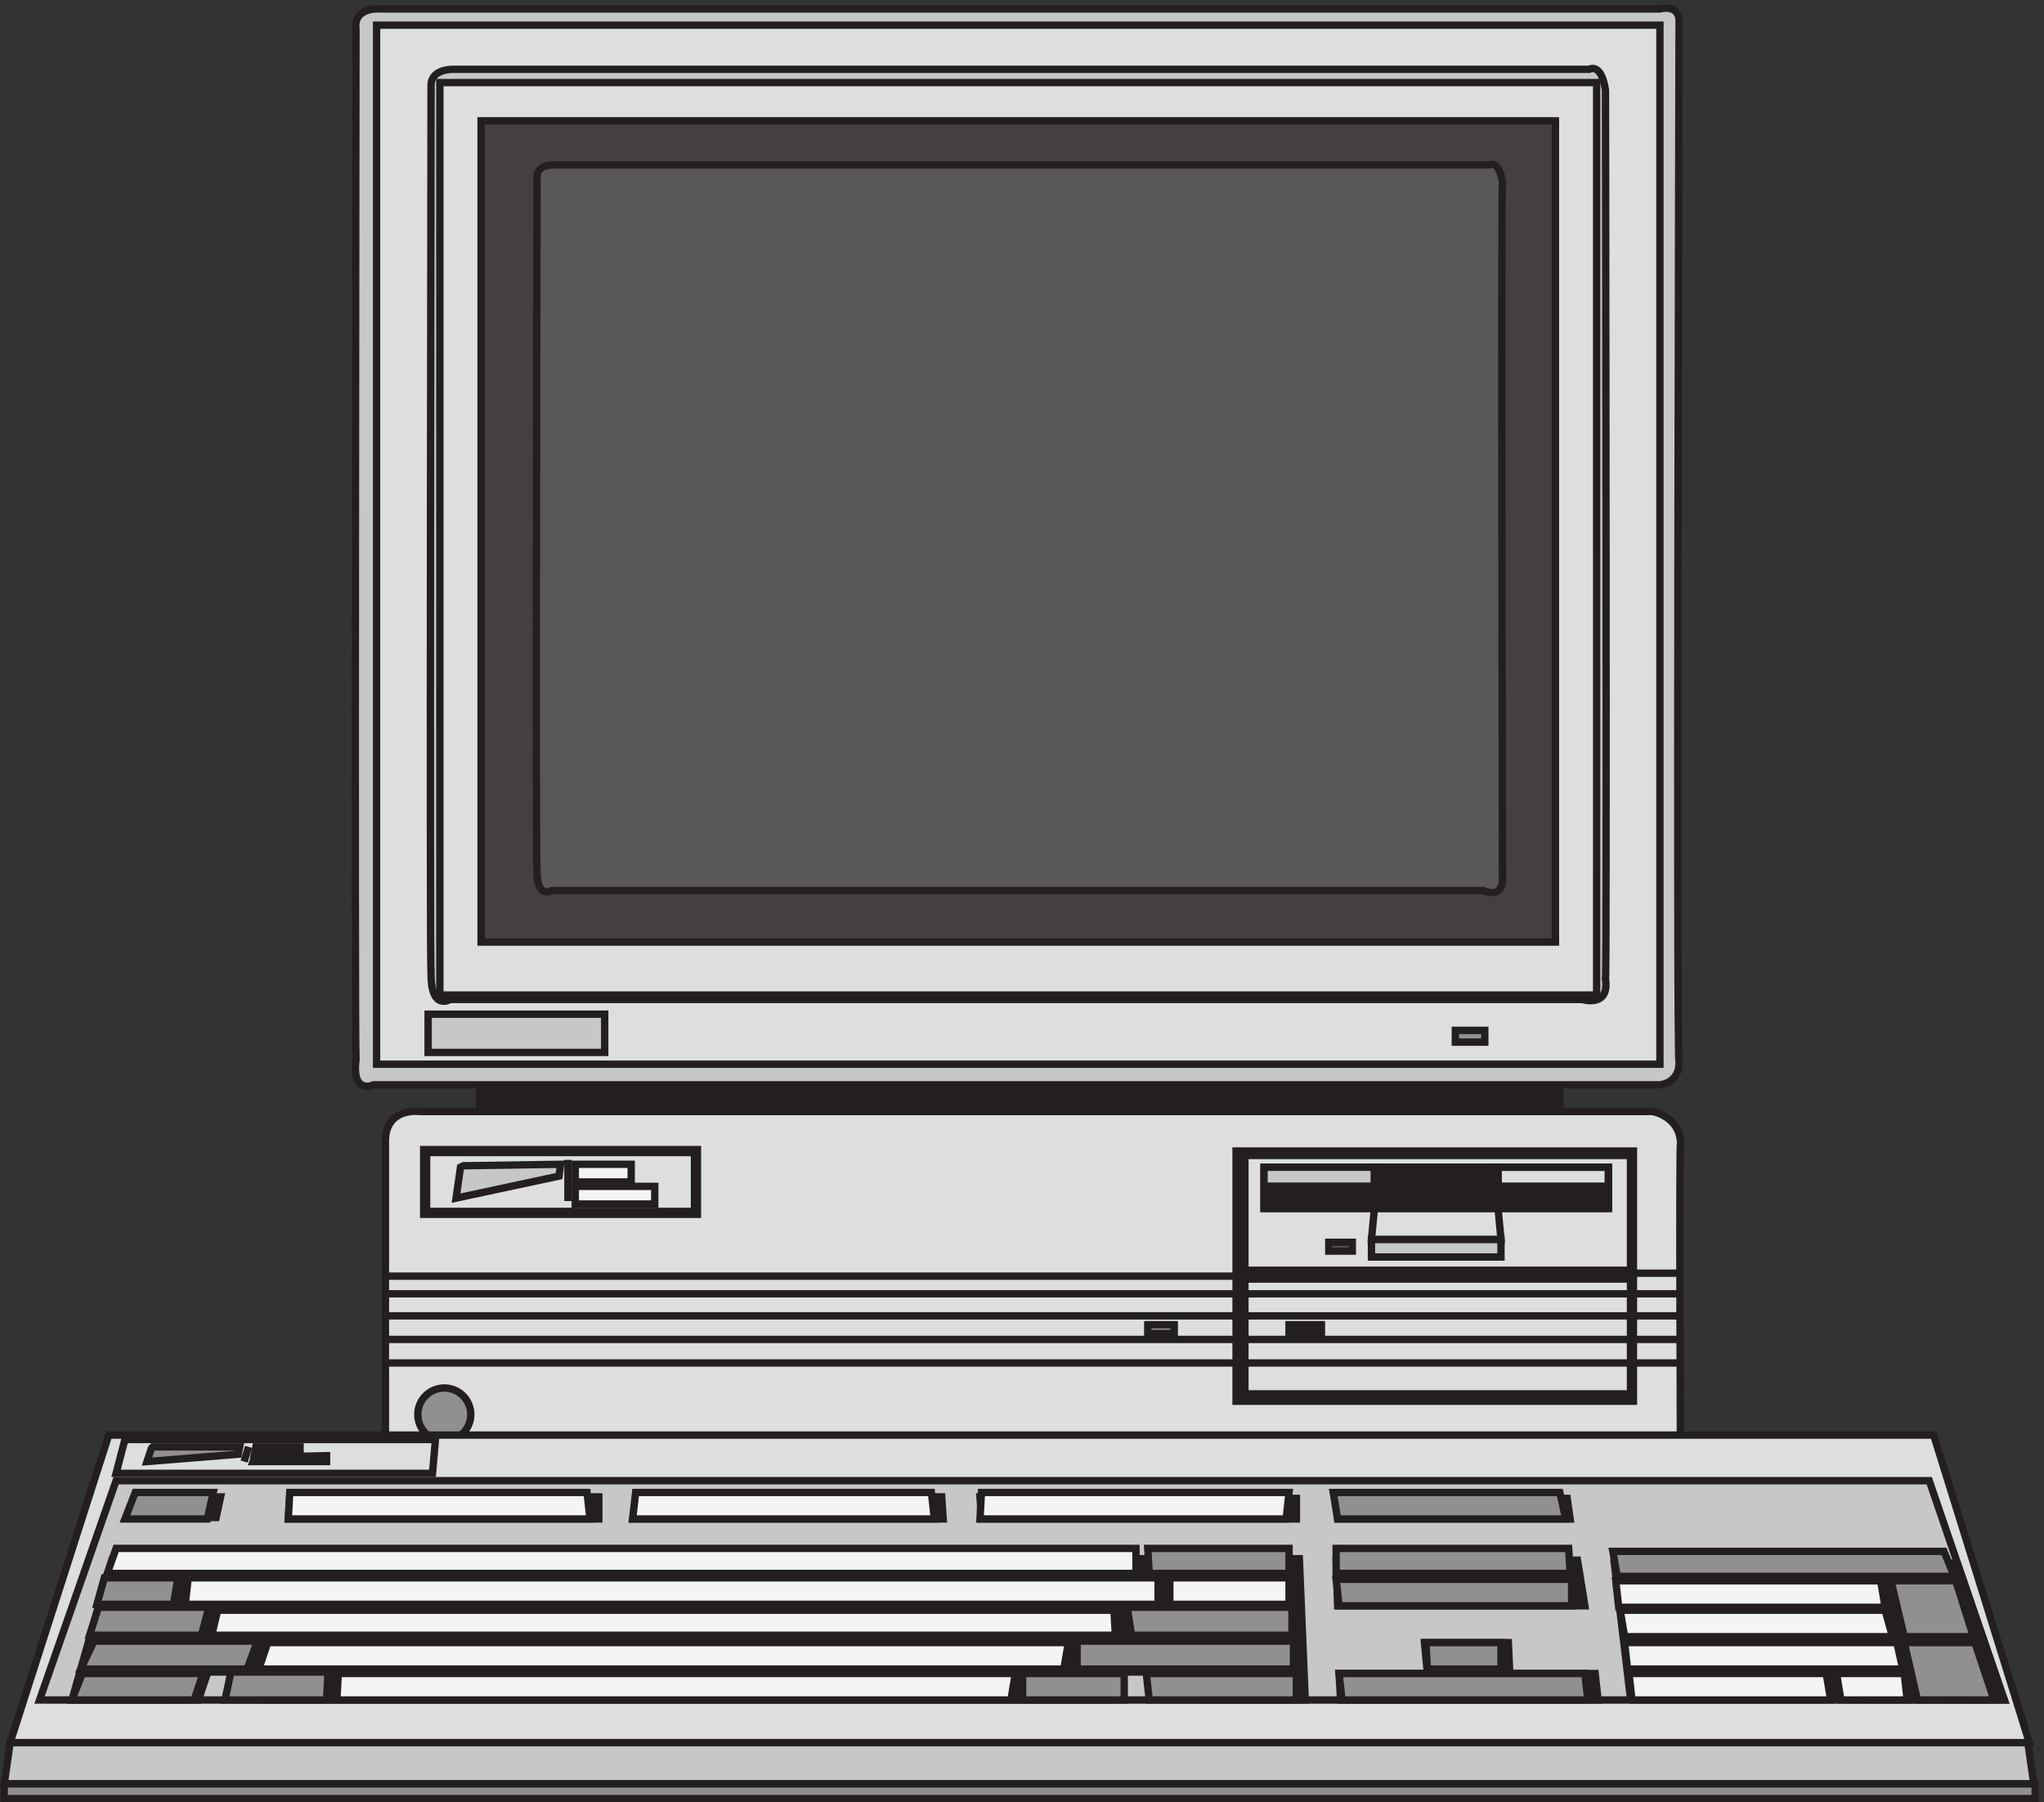 <svg xmlns="http://www.w3.org/2000/svg" xml:space="preserve" width="277.076" height="244.309"><rect width="100%" height="100%" fill="#333333" stroke="none"/><path d="M426.332 703.168s-33 4.5-34.5-28.5v-334.5H1711.83s-1.5 328.5 0 331.5c-1.5 27-28.5 31.5-28.5 31.5H448.832" style="fill:#dedede;fill-opacity:1;fill-rule:evenodd;stroke:none" transform="matrix(.133 0 0 -.133 .132 244.192)"/><path d="M426.332 703.168s-33 4.5-34.5-28.5v-334.5H1711.83s-1.5 328.5 0 331.5c-1.5 27-28.5 31.5-28.5 31.5H448.832Z" style="fill:none;stroke:#231f20;stroke-width:7.5;stroke-linecap:butt;stroke-linejoin:miter;stroke-miterlimit:10;stroke-dasharray:none;stroke-opacity:1" transform="matrix(.133 0 0 -.133 .132 244.192)"/><path d="M430.832 664.375h279v-66h-279v66" style="fill:#231f20;fill-opacity:1;fill-rule:evenodd;stroke:none" transform="matrix(.133 0 0 -.133 .132 244.192)"/><path d="M430.832 664.375h279v-66h-279z" style="fill:none;stroke:#231f20;stroke-width:7.5;stroke-linecap:butt;stroke-linejoin:miter;stroke-miterlimit:10;stroke-dasharray:none;stroke-opacity:1" transform="matrix(.133 0 0 -.133 .132 244.192)"/><path d="M433.832 661.371h273v-60h-273v60" style="fill:#dedede;fill-opacity:1;fill-rule:evenodd;stroke:none" transform="matrix(.133 0 0 -.133 .132 244.192)"/><path d="M433.832 661.371h273v-60h-273z" style="fill:none;stroke:#231f20;stroke-width:7.5;stroke-linecap:butt;stroke-linejoin:miter;stroke-miterlimit:10;stroke-dasharray:none;stroke-opacity:1" transform="matrix(.133 0 0 -.133 .132 244.192)"/><path d="m468.332 646.375-4.5-31.5 105 22.5 1.5 12-99-1.5" style="fill:#c8c7c7;fill-opacity:1;fill-rule:evenodd;stroke:none" transform="matrix(.133 0 0 -.133 .132 244.192)"/><path d="m468.332 646.375-4.5-31.5 105 22.5 1.5 12-99-1.5zm109.5 7.496v-42" style="fill:none;stroke:#231f20;stroke-width:7.5;stroke-linecap:butt;stroke-linejoin:miter;stroke-miterlimit:10;stroke-dasharray:none;stroke-opacity:1" transform="matrix(.133 0 0 -.133 .132 244.192)"/><path d="M585.332 649.375h57v-18h-57v18" style="fill:#f4f4f4;fill-opacity:1;fill-rule:evenodd;stroke:none" transform="matrix(.133 0 0 -.133 .132 244.192)"/><path d="M585.332 649.375h57v-18h-57z" style="fill:none;stroke:#231f20;stroke-width:7.5;stroke-linecap:butt;stroke-linejoin:miter;stroke-miterlimit:10;stroke-dasharray:none;stroke-opacity:1" transform="matrix(.133 0 0 -.133 .132 244.192)"/><path d="M585.332 626.875h81v-18h-81v18" style="fill:#f4f4f4;fill-opacity:1;fill-rule:evenodd;stroke:none" transform="matrix(.133 0 0 -.133 .132 244.192)"/><path d="M585.332 626.875h81v-18h-81z" style="fill:none;stroke:#231f20;stroke-width:7.5;stroke-linecap:butt;stroke-linejoin:miter;stroke-miterlimit:10;stroke-dasharray:none;stroke-opacity:1" transform="matrix(.133 0 0 -.133 .132 244.192)"/><path d="M1258.83 662.875h405v-255h-405v255" style="fill:#231f20;fill-opacity:1;fill-rule:evenodd;stroke:none" transform="matrix(.133 0 0 -.133 .132 244.192)"/><path d="M1258.83 662.875h405v-255h-405z" style="fill:none;stroke:#231f20;stroke-width:7.5;stroke-linecap:butt;stroke-linejoin:miter;stroke-miterlimit:10;stroke-dasharray:none;stroke-opacity:1" transform="matrix(.133 0 0 -.133 .132 244.192)"/><path d="M1267.83 658.375h393v-117h-393v117" style="fill:#dedede;fill-opacity:1;fill-rule:evenodd;stroke:none" transform="matrix(.133 0 0 -.133 .132 244.192)"/><path d="M1267.83 658.375h393v-117h-393z" style="fill:none;stroke:#231f20;stroke-width:7.5;stroke-linecap:butt;stroke-linejoin:miter;stroke-miterlimit:10;stroke-dasharray:none;stroke-opacity:1" transform="matrix(.133 0 0 -.133 .132 244.192)"/><path d="M1353.33 569.875h24v-9h-24v9" style="fill:#5a5758;fill-opacity:1;fill-rule:evenodd;stroke:none" transform="matrix(.133 0 0 -.133 .132 244.192)"/><path d="M1353.33 569.875h24v-9h-24zm-66 76.496h351v-42h-351z" style="fill:none;stroke:#231f20;stroke-width:7.5;stroke-linecap:butt;stroke-linejoin:miter;stroke-miterlimit:10;stroke-dasharray:none;stroke-opacity:1" transform="matrix(.133 0 0 -.133 .132 244.192)"/><path d="M1525.83 646.371v-19.5h106.5v-18h-106.5v-4.5h112.5v42z" style="fill:none;stroke:#231f20;stroke-width:7.5;stroke-linecap:butt;stroke-linejoin:miter;stroke-miterlimit:10;stroke-dasharray:none;stroke-opacity:1" transform="matrix(.133 0 0 -.133 .132 244.192)"/><path d="M1396.83 572.875h132v-18h-132v18" style="fill:#c8c7c7;fill-opacity:1;fill-rule:evenodd;stroke:none" transform="matrix(.133 0 0 -.133 .132 244.192)"/><path d="M1396.83 572.875h132v-18h-132z" style="fill:none;stroke:#231f20;stroke-width:7.5;stroke-linecap:butt;stroke-linejoin:miter;stroke-miterlimit:10;stroke-dasharray:none;stroke-opacity:1" transform="matrix(.133 0 0 -.133 .132 244.192)"/><path d="m1396.83 572.875 3 31.5h126l3-31.5h-132" style="fill:#dedede;fill-opacity:1;fill-rule:evenodd;stroke:none" transform="matrix(.133 0 0 -.133 .132 244.192)"/><path d="m1396.83 572.875 3 31.5h126l3-31.5z" style="fill:none;stroke:#231f20;stroke-width:7.5;stroke-linecap:butt;stroke-linejoin:miter;stroke-miterlimit:10;stroke-dasharray:none;stroke-opacity:1" transform="matrix(.133 0 0 -.133 .132 244.192)"/><path d="M1168.83 485.875h27v-9h-27v9" style="fill:#918f90;fill-opacity:1;fill-rule:evenodd;stroke:none" transform="matrix(.133 0 0 -.133 .132 244.192)"/><path d="M1168.83 485.875h27v-9h-27zm-776.998 49.5h866.998m405 3h48m-1319.998-21h866.998m-866.998-22.504h866.998m-866.998-23.996h866.998m-866.998-24h866.998m405 70.5h48m-48-22.504h48m-48-23.996h48m-48-24h48" style="fill:none;stroke:#231f20;stroke-width:7.5;stroke-linecap:butt;stroke-linejoin:miter;stroke-miterlimit:10;stroke-dasharray:none;stroke-opacity:1" transform="matrix(.133 0 0 -.133 .132 244.192)"/><path d="M478.832 394.375c0-14.914-12.086-27-27-27-14.91 0-27 12.086-27 27 0 14.91 12.09 27 27 27 14.914 0 27-12.09 27-27" style="fill:#918f90;fill-opacity:1;fill-rule:evenodd;stroke:none" transform="matrix(.133 0 0 -.133 .132 244.192)"/><path d="M478.832 394.375c0-14.914-12.086-27-27-27-14.91 0-27 12.086-27 27 0 14.91 12.09 27 27 27 14.914 0 27-12.09 27-27z" style="fill:none;stroke:#231f20;stroke-width:7.5;stroke-linecap:butt;stroke-linejoin:miter;stroke-miterlimit:10;stroke-dasharray:none;stroke-opacity:1" transform="matrix(.133 0 0 -.133 .132 244.192)"/><path d="M1399.83 646.371v-19.5h-106.5v-18h106.5v-4.5h-112.5v42h112.5" style="fill:#c8c7c7;fill-opacity:1;fill-rule:evenodd;stroke:none" transform="matrix(.133 0 0 -.133 .132 244.192)"/><path d="M1399.83 646.371v-19.5h-106.5v-18h106.5v-4.5h-112.5v42z" style="fill:none;stroke:#231f20;stroke-width:7.5;stroke-linecap:butt;stroke-linejoin:miter;stroke-miterlimit:10;stroke-dasharray:none;stroke-opacity:1" transform="matrix(.133 0 0 -.133 .132 244.192)"/><path d="M1399.83 604.371v4.5h-106.5v18h106.5v19.5h126v-19.5h106.5v-18h-106.5v-4.5h-126" style="fill:#231f20;fill-opacity:1;fill-rule:evenodd;stroke:none" transform="matrix(.133 0 0 -.133 .132 244.192)"/><path d="M1399.83 604.371v4.5h-106.5v18h106.5v19.5h126v-19.5h106.5v-18h-106.5v-4.5z" style="fill:none;stroke:#231f20;stroke-width:7.5;stroke-linecap:butt;stroke-linejoin:miter;stroke-miterlimit:10;stroke-dasharray:none;stroke-opacity:1" transform="matrix(.133 0 0 -.133 .132 244.192)"/><path d="M1267.83 532.375h393v-117h-393v117" style="fill:#dedede;fill-opacity:1;fill-rule:evenodd;stroke:none" transform="matrix(.133 0 0 -.133 .132 244.192)"/><path d="M1267.83 532.375h393v-117h-393zm0-37.504h390m-390 22.504h391.5m-391.5-46.5h391.5m-391.5-24h391.5" style="fill:none;stroke:#231f20;stroke-width:7.5;stroke-linecap:butt;stroke-linejoin:miter;stroke-miterlimit:10;stroke-dasharray:none;stroke-opacity:1" transform="matrix(.133 0 0 -.133 .132 244.192)"/><path d="M1312.83 485.875h33v-9h-33v9" style="fill:#231f20;fill-opacity:1;fill-rule:evenodd;stroke:none" transform="matrix(.133 0 0 -.133 .132 244.192)"/><path d="M1312.83 485.875h33v-9h-33z" style="fill:none;stroke:#231f20;stroke-width:7.5;stroke-linecap:butt;stroke-linejoin:miter;stroke-miterlimit:10;stroke-dasharray:none;stroke-opacity:1" transform="matrix(.133 0 0 -.133 .132 244.192)"/><path d="M114.332 373.375H1969.83l97.5-313.5H9.332l100.5 313.5" style="fill:#dedede;fill-opacity:1;fill-rule:evenodd;stroke:none" transform="matrix(.133 0 0 -.133 .132 244.192)"/><path d="M114.332 373.375H1969.83l97.5-313.5H9.332l100.5 313.5z" style="fill:none;stroke:#231f20;stroke-width:7.5;stroke-linecap:butt;stroke-linejoin:miter;stroke-miterlimit:10;stroke-dasharray:none;stroke-opacity:1" transform="matrix(.133 0 0 -.133 .132 244.192)"/><path d="M117.332 326.875H1965.33l76.5-223.5H39.332l78 223.5" style="fill:#c8c7c7;fill-opacity:1;fill-rule:evenodd;stroke:none" transform="matrix(.133 0 0 -.133 .132 244.192)"/><path d="M117.332 326.875H1965.33l76.5-223.5H39.332Z" style="fill:none;stroke:#231f20;stroke-width:7.5;stroke-linecap:butt;stroke-linejoin:miter;stroke-miterlimit:10;stroke-dasharray:none;stroke-opacity:1" transform="matrix(.133 0 0 -.133 .132 244.192)"/><path d="m88.832 130.371-10.5-27h123l9 27h-118.5" style="fill:#231f20;fill-opacity:1;fill-rule:evenodd;stroke:none" transform="matrix(.133 0 0 -.133 .132 244.192)"/><path d="m88.832 130.371-10.5-27h123l9 27h-118.5z" style="fill:none;stroke:#231f20;stroke-width:7.5;stroke-linecap:butt;stroke-linejoin:miter;stroke-miterlimit:10;stroke-dasharray:none;stroke-opacity:1" transform="matrix(.133 0 0 -.133 .132 244.192)"/><path d="m646.832 310.375-3-22.5h316.5l-1.5 22.5h-301.5" style="fill:#231f20;fill-opacity:1;fill-rule:evenodd;stroke:none" transform="matrix(.133 0 0 -.133 .132 244.192)"/><path d="m646.832 310.375-3-22.5h316.5l-1.5 22.5h-301.5z" style="fill:none;stroke:#231f20;stroke-width:7.5;stroke-linecap:butt;stroke-linejoin:miter;stroke-miterlimit:10;stroke-dasharray:none;stroke-opacity:1" transform="matrix(.133 0 0 -.133 .132 244.192)"/><path d="m294.332 310.375-1.5-22.5h316.5v22.5h-304.5" style="fill:#231f20;fill-opacity:1;fill-rule:evenodd;stroke:none" transform="matrix(.133 0 0 -.133 .132 244.192)"/><path d="m294.332 310.375-1.5-22.5h316.5v22.5h-304.5z" style="fill:none;stroke:#231f20;stroke-width:7.5;stroke-linecap:butt;stroke-linejoin:miter;stroke-miterlimit:10;stroke-dasharray:none;stroke-opacity:1" transform="matrix(.133 0 0 -.133 .132 244.192)"/><path d="m144.332 310.375-12-21h87l4.5 21h-69" style="fill:#231f20;fill-opacity:1;fill-rule:evenodd;stroke:none" transform="matrix(.133 0 0 -.133 .132 244.192)"/><path d="m144.332 310.375-12-21h87l4.5 21h-69z" style="fill:none;stroke:#231f20;stroke-width:7.5;stroke-linecap:butt;stroke-linejoin:miter;stroke-miterlimit:10;stroke-dasharray:none;stroke-opacity:1" transform="matrix(.133 0 0 -.133 .132 244.192)"/><path d="m1644.33 242.871 16.5-138 381-1.5-48 139.5h-334.5" style="fill:#231f20;fill-opacity:1;fill-rule:evenodd;stroke:none" transform="matrix(.133 0 0 -.133 .132 244.192)"/><path d="m1644.33 242.871 16.5-138 381-1.5-48 139.5h-334.5z" style="fill:none;stroke:#231f20;stroke-width:7.5;stroke-linecap:butt;stroke-linejoin:miter;stroke-miterlimit:10;stroke-dasharray:none;stroke-opacity:1" transform="matrix(.133 0 0 -.133 .132 244.192)"/><path d="m1365.33 103.371-1.5 27h90l-3 31.5h85.5l1.5-31.5h87l3-27h-252" style="fill:#231f20;fill-opacity:1;fill-rule:evenodd;stroke:none" transform="matrix(.133 0 0 -.133 .132 244.192)"/><path d="m1365.33 103.371-1.5 27h90l-3 31.5h85.5l1.5-31.5h87l3-27h-252z" style="fill:none;stroke:#231f20;stroke-width:7.5;stroke-linecap:butt;stroke-linejoin:miter;stroke-miterlimit:10;stroke-dasharray:none;stroke-opacity:1" transform="matrix(.133 0 0 -.133 .132 244.192)"/><path d="m1363.83 130.371 3-27h250.5l-3 27h-244.5" style="fill:#918f90;fill-opacity:1;fill-rule:evenodd;stroke:none" transform="matrix(.133 0 0 -.133 .132 244.192)"/><path d="m1363.83 130.371 3-27h250.5l-3 27h-244.5z" style="fill:none;stroke:#231f20;stroke-width:7.5;stroke-linecap:butt;stroke-linejoin:miter;stroke-miterlimit:10;stroke-dasharray:none;stroke-opacity:1" transform="matrix(.133 0 0 -.133 .132 244.192)"/><path d="M1528.83 161.871v-27h-75l-1.5 27h66" style="fill:#918f90;fill-opacity:1;fill-rule:evenodd;stroke:none" transform="matrix(.133 0 0 -.133 .132 244.192)"/><path d="M1528.83 161.871v-27h-75l-1.5 27h66z" style="fill:none;stroke:#231f20;stroke-width:7.5;stroke-linecap:butt;stroke-linejoin:miter;stroke-miterlimit:10;stroke-dasharray:none;stroke-opacity:1" transform="matrix(.133 0 0 -.133 .132 244.192)"/><path d="m1875.33 103.371-4.5 27h69l3-27h-60" style="fill:#f4f4f4;fill-opacity:1;fill-rule:evenodd;stroke:none" transform="matrix(.133 0 0 -.133 .132 244.192)"/><path d="m1875.33 103.371-4.5 27h69l3-27h-60z" style="fill:none;stroke:#231f20;stroke-width:7.5;stroke-linecap:butt;stroke-linejoin:miter;stroke-miterlimit:10;stroke-dasharray:none;stroke-opacity:1" transform="matrix(.133 0 0 -.133 .132 244.192)"/><path d="m1657.83 134.871-3 27h277.5l6-27h-273" style="fill:#f4f4f4;fill-opacity:1;fill-rule:evenodd;stroke:none" transform="matrix(.133 0 0 -.133 .132 244.192)"/><path d="m1657.83 134.871-3 27h277.5l6-27h-273z" style="fill:none;stroke:#231f20;stroke-width:7.5;stroke-linecap:butt;stroke-linejoin:miter;stroke-miterlimit:10;stroke-dasharray:none;stroke-opacity:1" transform="matrix(.133 0 0 -.133 .132 244.192)"/><path d="m1648.83 197.875-3 27h270l4.5-27h-261" style="fill:#f4f4f4;fill-opacity:1;fill-rule:evenodd;stroke:none" transform="matrix(.133 0 0 -.133 .132 244.192)"/><path d="m1648.83 197.875-3 27h270l4.5-27h-261z" style="fill:none;stroke:#231f20;stroke-width:7.5;stroke-linecap:butt;stroke-linejoin:miter;stroke-miterlimit:10;stroke-dasharray:none;stroke-opacity:1" transform="matrix(.133 0 0 -.133 .132 244.192)"/><path d="m1647.33 229.375-4.5 25.5h337.5l10.5-25.5h-337.5" style="fill:#918f90;fill-opacity:1;fill-rule:evenodd;stroke:none" transform="matrix(.133 0 0 -.133 .132 244.192)"/><path d="m1647.33 229.375-4.5 25.5h337.5l10.5-25.5h-337.5z" style="fill:none;stroke:#231f20;stroke-width:7.5;stroke-linecap:butt;stroke-linejoin:miter;stroke-miterlimit:10;stroke-dasharray:none;stroke-opacity:1" transform="matrix(.133 0 0 -.133 .132 244.192)"/><path d="M1939.83 167.875h70.5l-18 57h-66l13.5-57" style="fill:#918f90;fill-opacity:1;fill-rule:evenodd;stroke:none" transform="matrix(.133 0 0 -.133 .132 244.192)"/><path d="M1939.83 167.875h70.5l-18 57h-66z" style="fill:none;stroke:#231f20;stroke-width:7.5;stroke-linecap:butt;stroke-linejoin:miter;stroke-miterlimit:10;stroke-dasharray:none;stroke-opacity:1" transform="matrix(.133 0 0 -.133 .132 244.192)"/><path d="m1953.33 103.371-13.5 58.5h72l19.5-58.5h-72" style="fill:#918f90;fill-opacity:1;fill-rule:evenodd;stroke:none" transform="matrix(.133 0 0 -.133 .132 244.192)"/><path d="m1953.33 103.371-13.5 58.5h72l19.5-58.5h-72z" style="fill:none;stroke:#231f20;stroke-width:7.5;stroke-linecap:butt;stroke-linejoin:miter;stroke-miterlimit:10;stroke-dasharray:none;stroke-opacity:1" transform="matrix(.133 0 0 -.133 .132 244.192)"/><path d="m1654.83 167.875-4.5 27h270l7.5-27h-268.5" style="fill:#f4f4f4;fill-opacity:1;fill-rule:evenodd;stroke:none" transform="matrix(.133 0 0 -.133 .132 244.192)"/><path d="m1654.83 167.875-4.5 27h270l7.5-27h-268.5z" style="fill:none;stroke:#231f20;stroke-width:7.5;stroke-linecap:butt;stroke-linejoin:miter;stroke-miterlimit:10;stroke-dasharray:none;stroke-opacity:1" transform="matrix(.133 0 0 -.133 .132 244.192)"/><path d="m1864.83 103.371-4.5 27h-201l3-27h202.5" style="fill:#f4f4f4;fill-opacity:1;fill-rule:evenodd;stroke:none" transform="matrix(.133 0 0 -.133 .132 244.192)"/><path d="m1864.83 103.371-4.5 27h-201l3-27z" style="fill:none;stroke:#231f20;stroke-width:7.5;stroke-linecap:butt;stroke-linejoin:miter;stroke-miterlimit:10;stroke-dasharray:none;stroke-opacity:1" transform="matrix(.133 0 0 -.133 .132 244.192)"/><path d="m1360.83 308.875 1.5-21h237l-3 21h-228" style="fill:#231f20;fill-opacity:1;fill-rule:evenodd;stroke:none" transform="matrix(.133 0 0 -.133 .132 244.192)"/><path d="m1360.83 308.875 1.5-21h237l-3 21h-228z" style="fill:none;stroke:#231f20;stroke-width:7.5;stroke-linecap:butt;stroke-linejoin:miter;stroke-miterlimit:10;stroke-dasharray:none;stroke-opacity:1" transform="matrix(.133 0 0 -.133 .132 244.192)"/><path d="m1362.33 287.875-4.5 27h231l6-27h-223.5" style="fill:#918f90;fill-opacity:1;fill-rule:evenodd;stroke:none" transform="matrix(.133 0 0 -.133 .132 244.192)"/><path d="m1362.33 287.875-4.5 27h231l6-27h-223.5z" style="fill:none;stroke:#231f20;stroke-width:7.5;stroke-linecap:butt;stroke-linejoin:miter;stroke-miterlimit:10;stroke-dasharray:none;stroke-opacity:1" transform="matrix(.133 0 0 -.133 .132 244.192)"/><path d="m997.832 310.375 1.5-22.5h320.998v21l-312 1.5" style="fill:#231f20;fill-opacity:1;fill-rule:evenodd;stroke:none" transform="matrix(.133 0 0 -.133 .132 244.192)"/><path d="m997.832 310.375 1.5-22.5h320.998v21l-312 1.5z" style="fill:none;stroke:#231f20;stroke-width:7.5;stroke-linecap:butt;stroke-linejoin:miter;stroke-miterlimit:10;stroke-dasharray:none;stroke-opacity:1" transform="matrix(.133 0 0 -.133 .132 244.192)"/><path d="m997.832 287.875 1.5 27h313.498l-3-27h-304.5" style="fill:#f4f4f4;fill-opacity:1;fill-rule:evenodd;stroke:none" transform="matrix(.133 0 0 -.133 .132 244.192)"/><path d="m997.832 287.875 1.5 27h313.498l-3-27h-304.5z" style="fill:none;stroke:#231f20;stroke-width:7.5;stroke-linecap:butt;stroke-linejoin:miter;stroke-miterlimit:10;stroke-dasharray:none;stroke-opacity:1" transform="matrix(.133 0 0 -.133 .132 244.192)"/><path d="m1360.83 245.875 1.5-46.5h252l-7.5 46.5h-238.5" style="fill:#231f20;fill-opacity:1;fill-rule:evenodd;stroke:none" transform="matrix(.133 0 0 -.133 .132 244.192)"/><path d="m1360.83 245.875 1.5-46.5h252l-7.5 46.5h-238.5z" style="fill:none;stroke:#231f20;stroke-width:7.5;stroke-linecap:butt;stroke-linejoin:miter;stroke-miterlimit:10;stroke-dasharray:none;stroke-opacity:1" transform="matrix(.133 0 0 -.133 .132 244.192)"/><path d="m1363.83 199.375-3 27h240v-27h-228" style="fill:#918f90;fill-opacity:1;fill-rule:evenodd;stroke:none" transform="matrix(.133 0 0 -.133 .132 244.192)"/><path d="m1363.83 199.375-3 27h240v-27h-228z" style="fill:none;stroke:#231f20;stroke-width:7.5;stroke-linecap:butt;stroke-linejoin:miter;stroke-miterlimit:10;stroke-dasharray:none;stroke-opacity:1" transform="matrix(.133 0 0 -.133 .132 244.192)"/><path d="M1360.83 232.375v25.5h237l1.5-25.5h-226.5" style="fill:#918f90;fill-opacity:1;fill-rule:evenodd;stroke:none" transform="matrix(.133 0 0 -.133 .132 244.192)"/><path d="M1360.83 232.375v25.5h237l1.5-25.5h-226.5z" style="fill:none;stroke:#231f20;stroke-width:7.5;stroke-linecap:butt;stroke-linejoin:miter;stroke-miterlimit:10;stroke-dasharray:none;stroke-opacity:1" transform="matrix(.133 0 0 -.133 .132 244.192)"/><path d="m126.332 287.875 10.5 27h79.5l-6-27h-84" style="fill:#918f90;fill-opacity:1;fill-rule:evenodd;stroke:none" transform="matrix(.133 0 0 -.133 .132 244.192)"/><path d="m126.332 287.875 10.5 27h79.5l-6-27z" style="fill:none;stroke:#231f20;stroke-width:7.5;stroke-linecap:butt;stroke-linejoin:miter;stroke-miterlimit:10;stroke-dasharray:none;stroke-opacity:1" transform="matrix(.133 0 0 -.133 .132 244.192)"/><path d="m292.832 287.875 1.5 27h303l3-27z" style="fill:#f4f4f4;fill-opacity:1;fill-rule:evenodd;stroke:none" transform="matrix(.133 0 0 -.133 .132 244.192)"/><path d="m292.832 287.875 1.5 27h303l3-27zm307.5 0h-294" style="fill:none;stroke:#231f20;stroke-width:7.5;stroke-linecap:butt;stroke-linejoin:miter;stroke-miterlimit:10;stroke-dasharray:none;stroke-opacity:1" transform="matrix(.133 0 0 -.133 .132 244.192)"/><path d="m643.832 287.875 3 27h301.5l3-27z" style="fill:#f4f4f4;fill-opacity:1;fill-rule:evenodd;stroke:none" transform="matrix(.133 0 0 -.133 .132 244.192)"/><path d="m643.832 287.875 3 27h301.5l3-27zm307.5 0h-294" style="fill:none;stroke:#231f20;stroke-width:7.5;stroke-linecap:butt;stroke-linejoin:miter;stroke-miterlimit:10;stroke-dasharray:none;stroke-opacity:1" transform="matrix(.133 0 0 -.133 .132 244.192)"/><path d="m112.832 245.875-40.5-142.5h94.5l10.5 28.5h91.5l-1.5-28.5h865.498v28.5h87l3-28.5h106.5l-6 144H135.332" style="fill:#231f20;fill-opacity:1;fill-rule:evenodd;stroke:none" transform="matrix(.133 0 0 -.133 .132 244.192)"/><path d="m112.832 245.875-40.5-142.5h94.5l10.5 28.5h91.5l-1.5-28.5h865.498v28.5h87l3-28.5h106.5l-6 144H135.332Z" style="fill:none;stroke:#231f20;stroke-width:7.5;stroke-linecap:butt;stroke-linejoin:miter;stroke-miterlimit:10;stroke-dasharray:none;stroke-opacity:1" transform="matrix(.133 0 0 -.133 .132 244.192)"/><path d="M1144.83 130.371v-27h-103.5v27h88.5" style="fill:#918f90;fill-opacity:1;fill-rule:evenodd;stroke:none" transform="matrix(.133 0 0 -.133 .132 244.192)"/><path d="M1144.83 130.371v-27h-103.5v27h88.5z" style="fill:none;stroke:#231f20;stroke-width:7.5;stroke-linecap:butt;stroke-linejoin:miter;stroke-miterlimit:10;stroke-dasharray:none;stroke-opacity:1" transform="matrix(.133 0 0 -.133 .132 244.192)"/><path d="M1320.33 130.371v-27h-150l-3 27h133.5" style="fill:#918f90;fill-opacity:1;fill-rule:evenodd;stroke:none" transform="matrix(.133 0 0 -.133 .132 244.192)"/><path d="M1320.33 130.371v-27h-150l-3 27h133.5z" style="fill:none;stroke:#231f20;stroke-width:7.5;stroke-linecap:butt;stroke-linejoin:miter;stroke-miterlimit:10;stroke-dasharray:none;stroke-opacity:1" transform="matrix(.133 0 0 -.133 .132 244.192)"/><path d="m343.832 130.371-1.5-27h686.998l4.5 27H349.832" style="fill:#f4f4f4;fill-opacity:1;fill-rule:evenodd;stroke:none" transform="matrix(.133 0 0 -.133 .132 244.192)"/><path d="m343.832 130.371-1.5-27h686.998l4.5 27H349.832Z" style="fill:none;stroke:#231f20;stroke-width:7.5;stroke-linecap:butt;stroke-linejoin:miter;stroke-miterlimit:10;stroke-dasharray:none;stroke-opacity:1" transform="matrix(.133 0 0 -.133 .132 244.192)"/><path d="M1315.83 197.871v-28.5h-163.5l-4.5 28.5h145.5" style="fill:#918f90;fill-opacity:1;fill-rule:evenodd;stroke:none" transform="matrix(.133 0 0 -.133 .132 244.192)"/><path d="M1315.83 197.871v-28.5h-163.5l-4.5 28.5h145.5z" style="fill:none;stroke:#231f20;stroke-width:7.5;stroke-linecap:butt;stroke-linejoin:miter;stroke-miterlimit:10;stroke-dasharray:none;stroke-opacity:1" transform="matrix(.133 0 0 -.133 .132 244.192)"/><path d="M1312.83 257.875v-25.5h-142.5l-1.5 25.5h126" style="fill:#918f90;fill-opacity:1;fill-rule:evenodd;stroke:none" transform="matrix(.133 0 0 -.133 .132 244.192)"/><path d="M1312.83 257.875v-25.5h-142.5l-1.5 25.5h126z" style="fill:none;stroke:#231f20;stroke-width:7.5;stroke-linecap:butt;stroke-linejoin:miter;stroke-miterlimit:10;stroke-dasharray:none;stroke-opacity:1" transform="matrix(.133 0 0 -.133 .132 244.192)"/><path d="m220.832 194.875-6-25.5h920.998l-1.5 25.5H229.832" style="fill:#f4f4f4;fill-opacity:1;fill-rule:evenodd;stroke:none" transform="matrix(.133 0 0 -.133 .132 244.192)"/><path d="m220.832 194.875-6-25.5h920.998l-1.5 25.5H229.832Z" style="fill:none;stroke:#231f20;stroke-width:7.5;stroke-linecap:butt;stroke-linejoin:miter;stroke-miterlimit:10;stroke-dasharray:none;stroke-opacity:1" transform="matrix(.133 0 0 -.133 .132 244.192)"/><path d="M1312.83 227.871v-27h-121.5v27h105" style="fill:#f4f4f4;fill-opacity:1;fill-rule:evenodd;stroke:none" transform="matrix(.133 0 0 -.133 .132 244.192)"/><path d="M1312.83 227.871v-27h-121.5v27h105z" style="fill:none;stroke:#231f20;stroke-width:7.5;stroke-linecap:butt;stroke-linejoin:miter;stroke-miterlimit:10;stroke-dasharray:none;stroke-opacity:1" transform="matrix(.133 0 0 -.133 .132 244.192)"/><path d="m190.832 227.871-3-27h991.498v27H199.832" style="fill:#f4f4f4;fill-opacity:1;fill-rule:evenodd;stroke:none" transform="matrix(.133 0 0 -.133 .132 244.192)"/><path d="m190.832 227.871-3-27h991.498v27H199.832Z" style="fill:none;stroke:#231f20;stroke-width:7.5;stroke-linecap:butt;stroke-linejoin:miter;stroke-miterlimit:10;stroke-dasharray:none;stroke-opacity:1" transform="matrix(.133 0 0 -.133 .132 244.192)"/><path d="M1317.33 163.375v-28.5h-220.5v28.5h192" style="fill:#918f90;fill-opacity:1;fill-rule:evenodd;stroke:none" transform="matrix(.133 0 0 -.133 .132 244.192)"/><path d="M1317.33 163.375v-28.5h-220.5v28.5h192z" style="fill:none;stroke:#231f20;stroke-width:7.5;stroke-linecap:butt;stroke-linejoin:miter;stroke-miterlimit:10;stroke-dasharray:none;stroke-opacity:1" transform="matrix(.133 0 0 -.133 .132 244.192)"/><path d="m271.832 161.871-9-27h820.498l4.5 27H280.832" style="fill:#f4f4f4;fill-opacity:1;fill-rule:evenodd;stroke:none" transform="matrix(.133 0 0 -.133 .132 244.192)"/><path d="m271.832 161.871-9-27h820.498l4.5 27H280.832Z" style="fill:none;stroke:#231f20;stroke-width:7.5;stroke-linecap:butt;stroke-linejoin:miter;stroke-miterlimit:10;stroke-dasharray:none;stroke-opacity:1" transform="matrix(.133 0 0 -.133 .132 244.192)"/><path d="m94.832 163.375-13.5-28.5h169.5l10.5 28.5h-163.5" style="fill:#918f90;fill-opacity:1;fill-rule:evenodd;stroke:none" transform="matrix(.133 0 0 -.133 .132 244.192)"/><path d="m94.832 163.375-13.5-28.5h169.5l10.5 28.5h-163.5z" style="fill:none;stroke:#231f20;stroke-width:7.5;stroke-linecap:butt;stroke-linejoin:miter;stroke-miterlimit:10;stroke-dasharray:none;stroke-opacity:1" transform="matrix(.133 0 0 -.133 .132 244.192)"/><path d="m99.332 197.871-9-28.5h114l7.5 28.5h-111" style="fill:#918f90;fill-opacity:1;fill-rule:evenodd;stroke:none" transform="matrix(.133 0 0 -.133 .132 244.192)"/><path d="m99.332 197.871-9-28.5h114l7.5 28.5h-111z" style="fill:none;stroke:#231f20;stroke-width:7.5;stroke-linecap:butt;stroke-linejoin:miter;stroke-miterlimit:10;stroke-dasharray:none;stroke-opacity:1" transform="matrix(.133 0 0 -.133 .132 244.192)"/><path d="m105.332 227.871-7.5-27h78l4.5 27h-73.5" style="fill:#918f90;fill-opacity:1;fill-rule:evenodd;stroke:none" transform="matrix(.133 0 0 -.133 .132 244.192)"/><path d="m105.332 227.871-7.5-27h78l4.5 27h-73.5z" style="fill:none;stroke:#231f20;stroke-width:7.5;stroke-linecap:butt;stroke-linejoin:miter;stroke-miterlimit:10;stroke-dasharray:none;stroke-opacity:1" transform="matrix(.133 0 0 -.133 .132 244.192)"/><path d="m117.332 257.875-9-25.5H1156.83v25.5H130.832" style="fill:#f4f4f4;fill-opacity:1;fill-rule:evenodd;stroke:none" transform="matrix(.133 0 0 -.133 .132 244.192)"/><path d="m117.332 257.875-9-25.5H1156.83v25.5H130.832Z" style="fill:none;stroke:#231f20;stroke-width:7.5;stroke-linecap:butt;stroke-linejoin:miter;stroke-miterlimit:10;stroke-dasharray:none;stroke-opacity:1" transform="matrix(.133 0 0 -.133 .132 244.192)"/><path d="m82.832 130.371-10.5-27h124.5l9 27h-121.5" style="fill:#918f90;fill-opacity:1;fill-rule:evenodd;stroke:none" transform="matrix(.133 0 0 -.133 .132 244.192)"/><path d="m82.832 130.371-10.5-27h124.5l9 27h-121.5z" style="fill:none;stroke:#231f20;stroke-width:7.5;stroke-linecap:butt;stroke-linejoin:miter;stroke-miterlimit:10;stroke-dasharray:none;stroke-opacity:1" transform="matrix(.133 0 0 -.133 .132 244.192)"/><path d="m234.332 131.875-6-28.5h103.5l1.5 28.5h-90" style="fill:#918f90;fill-opacity:1;fill-rule:evenodd;stroke:none" transform="matrix(.133 0 0 -.133 .132 244.192)"/><path d="m234.332 131.875-6-28.5h103.5l1.5 28.5h-90z" style="fill:none;stroke:#231f20;stroke-width:7.5;stroke-linecap:butt;stroke-linejoin:miter;stroke-miterlimit:10;stroke-dasharray:none;stroke-opacity:1" transform="matrix(.133 0 0 -.133 .132 244.192)"/><path d="m9.332 59.875-6-42H2071.83l-6 42H9.332" style="fill:#c8c7c7;fill-opacity:1;fill-rule:evenodd;stroke:none" transform="matrix(.133 0 0 -.133 .132 244.192)"/><path d="m9.332 59.875-6-42H2071.83l-6 42z" style="fill:none;stroke:#231f20;stroke-width:7.5;stroke-linecap:butt;stroke-linejoin:miter;stroke-miterlimit:10;stroke-dasharray:none;stroke-opacity:1" transform="matrix(.133 0 0 -.133 .132 244.192)"/><path d="M3.332 17.875H2073.33v-15H3.332v15" style="fill:#918f90;fill-opacity:1;fill-rule:evenodd;stroke:none" transform="matrix(.133 0 0 -.133 .132 244.192)"/><path d="M3.332 17.875H2073.33v-15H3.332Z" style="fill:none;stroke:#231f20;stroke-width:7.5;stroke-linecap:butt;stroke-linejoin:miter;stroke-miterlimit:10;stroke-dasharray:none;stroke-opacity:1" transform="matrix(.133 0 0 -.133 .132 244.192)"/><path d="m117.332 334.375 9 34.5h316.5l-3-34.5h-319.5" style="fill:#dedede;fill-opacity:1;fill-rule:evenodd;stroke:none" transform="matrix(.133 0 0 -.133 .132 244.192)"/><path d="m117.332 334.375 9 34.5h316.5l-3-34.5h-319.5z" style="fill:none;stroke:#231f20;stroke-width:7.5;stroke-linecap:butt;stroke-linejoin:miter;stroke-miterlimit:10;stroke-dasharray:none;stroke-opacity:1" transform="matrix(.133 0 0 -.133 .132 244.192)"/><path d="m153.332 359.875-4.5-13.5 93 7.5 1.5 7.5h-88.5" style="fill:#918f90;fill-opacity:1;fill-rule:evenodd;stroke:none" transform="matrix(.133 0 0 -.133 .132 244.192)"/><path d="m153.332 359.875-4.5-13.5 93 7.5 1.5 7.5h-88.5z" style="fill:none;stroke:#231f20;stroke-width:7.5;stroke-linecap:butt;stroke-linejoin:miter;stroke-miterlimit:10;stroke-dasharray:none;stroke-opacity:1" transform="matrix(.133 0 0 -.133 .132 244.192)"/><path d="m258.332 350.871-1.5-4.5h75v6z" style="fill:#5a5758;fill-opacity:1;fill-rule:evenodd;stroke:none" transform="matrix(.133 0 0 -.133 .132 244.192)"/><path d="m258.332 350.871-1.5-4.5h75v6zm-6 10.504-4.5-15" style="fill:none;stroke:#231f20;stroke-width:7.5;stroke-linecap:butt;stroke-linejoin:miter;stroke-miterlimit:10;stroke-dasharray:none;stroke-opacity:1" transform="matrix(.133 0 0 -.133 .132 244.192)"/><path d="m259.832 361.375-1.5-7.5h46.5v7.5z" style="fill:#5a5758;fill-opacity:1;fill-rule:evenodd;stroke:none" transform="matrix(.133 0 0 -.133 .132 244.192)"/><path d="m259.832 361.375-1.5-7.5h46.5v7.5z" style="fill:none;stroke:#231f20;stroke-width:7.5;stroke-linecap:butt;stroke-linejoin:miter;stroke-miterlimit:10;stroke-dasharray:none;stroke-opacity:1" transform="matrix(.133 0 0 -.133 .132 244.192)"/><path d="M487.832 728.871H1588.83v-24H487.832v24" style="fill:#231f20;fill-opacity:1;fill-rule:evenodd;stroke:none" transform="matrix(.133 0 0 -.133 .132 244.192)"/><path d="M487.832 728.871H1588.83v-24H487.832Z" style="fill:none;stroke:#231f20;stroke-width:7.5;stroke-linecap:butt;stroke-linejoin:miter;stroke-miterlimit:10;stroke-dasharray:none;stroke-opacity:1" transform="matrix(.133 0 0 -.133 .132 244.192)"/><path d="M387.332 1826.88s-28.5 3-25.5-21c0-30-1.5-1018.501 0-1050.001-4.5-36 18-25.5 18-25.5H1690.84s19.5 1.5 19.5 22.5c-3 9 0 1048.501 0 1059.001 1.5 21-19.5 15-19.5 15H390.332" style="fill:#c8c7c7;fill-opacity:1;fill-rule:evenodd;stroke:none" transform="matrix(.133 0 0 -.133 .132 244.192)"/><path d="M387.332 1826.88s-28.5 3-25.5-21c0-30-1.5-1018.501 0-1050.001-4.5-36 18-25.5 18-25.5H1690.84s19.5 1.5 19.5 22.5c-3 9 0 1048.501 0 1059.001 1.5 21-19.5 15-19.5 15H390.332Z" style="fill:none;stroke:#231f20;stroke-width:7.5;stroke-linecap:butt;stroke-linejoin:miter;stroke-miterlimit:10;stroke-dasharray:none;stroke-opacity:1" transform="matrix(.133 0 0 -.133 .132 244.192)"/><path d="M382.832 1810.37H1690.83V751.371H382.832V1810.37" style="fill:#dedede;fill-opacity:1;fill-rule:evenodd;stroke:none" transform="matrix(.133 0 0 -.133 .132 244.192)"/><path d="M382.832 1810.37H1690.83V751.371H382.832Z" style="fill:none;stroke:#231f20;stroke-width:7.5;stroke-linecap:butt;stroke-linejoin:miter;stroke-miterlimit:10;stroke-dasharray:none;stroke-opacity:1" transform="matrix(.133 0 0 -.133 .132 244.192)"/><path d="M462.332 1765.38s-24 1.5-24-16.5c0-39-1.5-894.001 0-906.001 0-37.5 19.5-25.5 19.5-25.5H1611.34s28.5-9 24 21c1.5 1.5 0 903.001 0 906.001-4.5 28.5-16.5 21-16.5 21H472.832" style="fill:#c8c7c7;fill-opacity:1;fill-rule:evenodd;stroke:none" transform="matrix(.133 0 0 -.133 .132 244.192)"/><path d="M462.332 1765.38s-24 1.5-24-16.5c0-39-1.5-894.001 0-906.001 0-37.5 19.5-25.5 19.5-25.5H1611.34s28.5-9 24 21c1.5 1.5 0 903.001 0 906.001-4.5 28.5-16.5 21-16.5 21H472.832Z" style="fill:none;stroke:#231f20;stroke-width:7.5;stroke-linecap:butt;stroke-linejoin:miter;stroke-miterlimit:10;stroke-dasharray:none;stroke-opacity:1" transform="matrix(.133 0 0 -.133 .132 244.192)"/><path d="M447.332 1751.87H1626.33V821.871H447.332v929.999" style="fill:#dedede;fill-opacity:1;fill-rule:evenodd;stroke:none" transform="matrix(.133 0 0 -.133 .132 244.192)"/><path d="M447.332 1751.87H1626.33V821.871H447.332Z" style="fill:none;stroke:#231f20;stroke-width:7.5;stroke-linecap:butt;stroke-linejoin:miter;stroke-miterlimit:10;stroke-dasharray:none;stroke-opacity:1" transform="matrix(.133 0 0 -.133 .132 244.192)"/><path d="M489.332 1712.87H1584.33V875.871H489.332v836.999" style="fill:#444041;fill-opacity:1;fill-rule:evenodd;stroke:none" transform="matrix(.133 0 0 -.133 .132 244.192)"/><path d="M489.332 1712.87H1584.33V875.871H489.332Z" style="fill:none;stroke:#231f20;stroke-width:7.5;stroke-linecap:butt;stroke-linejoin:miter;stroke-miterlimit:10;stroke-dasharray:none;stroke-opacity:1" transform="matrix(.133 0 0 -.133 .132 244.192)"/><path d="M435.332 802.375h180v-39h-180v39" style="fill:#c8c7c7;fill-opacity:1;fill-rule:evenodd;stroke:none" transform="matrix(.133 0 0 -.133 .132 244.192)"/><path d="M435.332 802.375h180v-39h-180z" style="fill:none;stroke:#231f20;stroke-width:7.5;stroke-linecap:butt;stroke-linejoin:miter;stroke-miterlimit:10;stroke-dasharray:none;stroke-opacity:1" transform="matrix(.133 0 0 -.133 .132 244.192)"/><path d="M1482.33 785.875h30v-12h-30v12" style="fill:#918f90;fill-opacity:1;fill-rule:evenodd;stroke:none" transform="matrix(.133 0 0 -.133 .132 244.192)"/><path d="M1482.33 785.875h30v-12h-30z" style="fill:none;stroke:#231f20;stroke-width:7.5;stroke-linecap:butt;stroke-linejoin:miter;stroke-miterlimit:10;stroke-dasharray:none;stroke-opacity:1" transform="matrix(.133 0 0 -.133 .132 244.192)"/><path d="M564.332 1667.88s-18 1.5-18-12c0-31.5-1.5-699.005 0-708.005 0-28.5 15-19.5 15-19.5h949.508s21-10.5 19.5 15c0 6-1.5 703.505 0 708.005-4.5 22.5-13.5 16.5-13.5 16.5H574.832" style="fill:#5a5758;fill-opacity:1;fill-rule:evenodd;stroke:none" transform="matrix(.133 0 0 -.133 .132 244.192)"/><path d="M564.332 1667.88s-18 1.5-18-12c0-31.5-1.5-699.005 0-708.005 0-28.5 15-19.5 15-19.5h949.508s21-10.5 19.5 15c0 6-1.5 703.505 0 708.005-4.5 22.5-13.5 16.5-13.5 16.5H574.832Z" style="fill:none;stroke:#231f20;stroke-width:7.5;stroke-linecap:butt;stroke-linejoin:miter;stroke-miterlimit:10;stroke-dasharray:none;stroke-opacity:1" transform="matrix(.133 0 0 -.133 .132 244.192)"/></svg>
